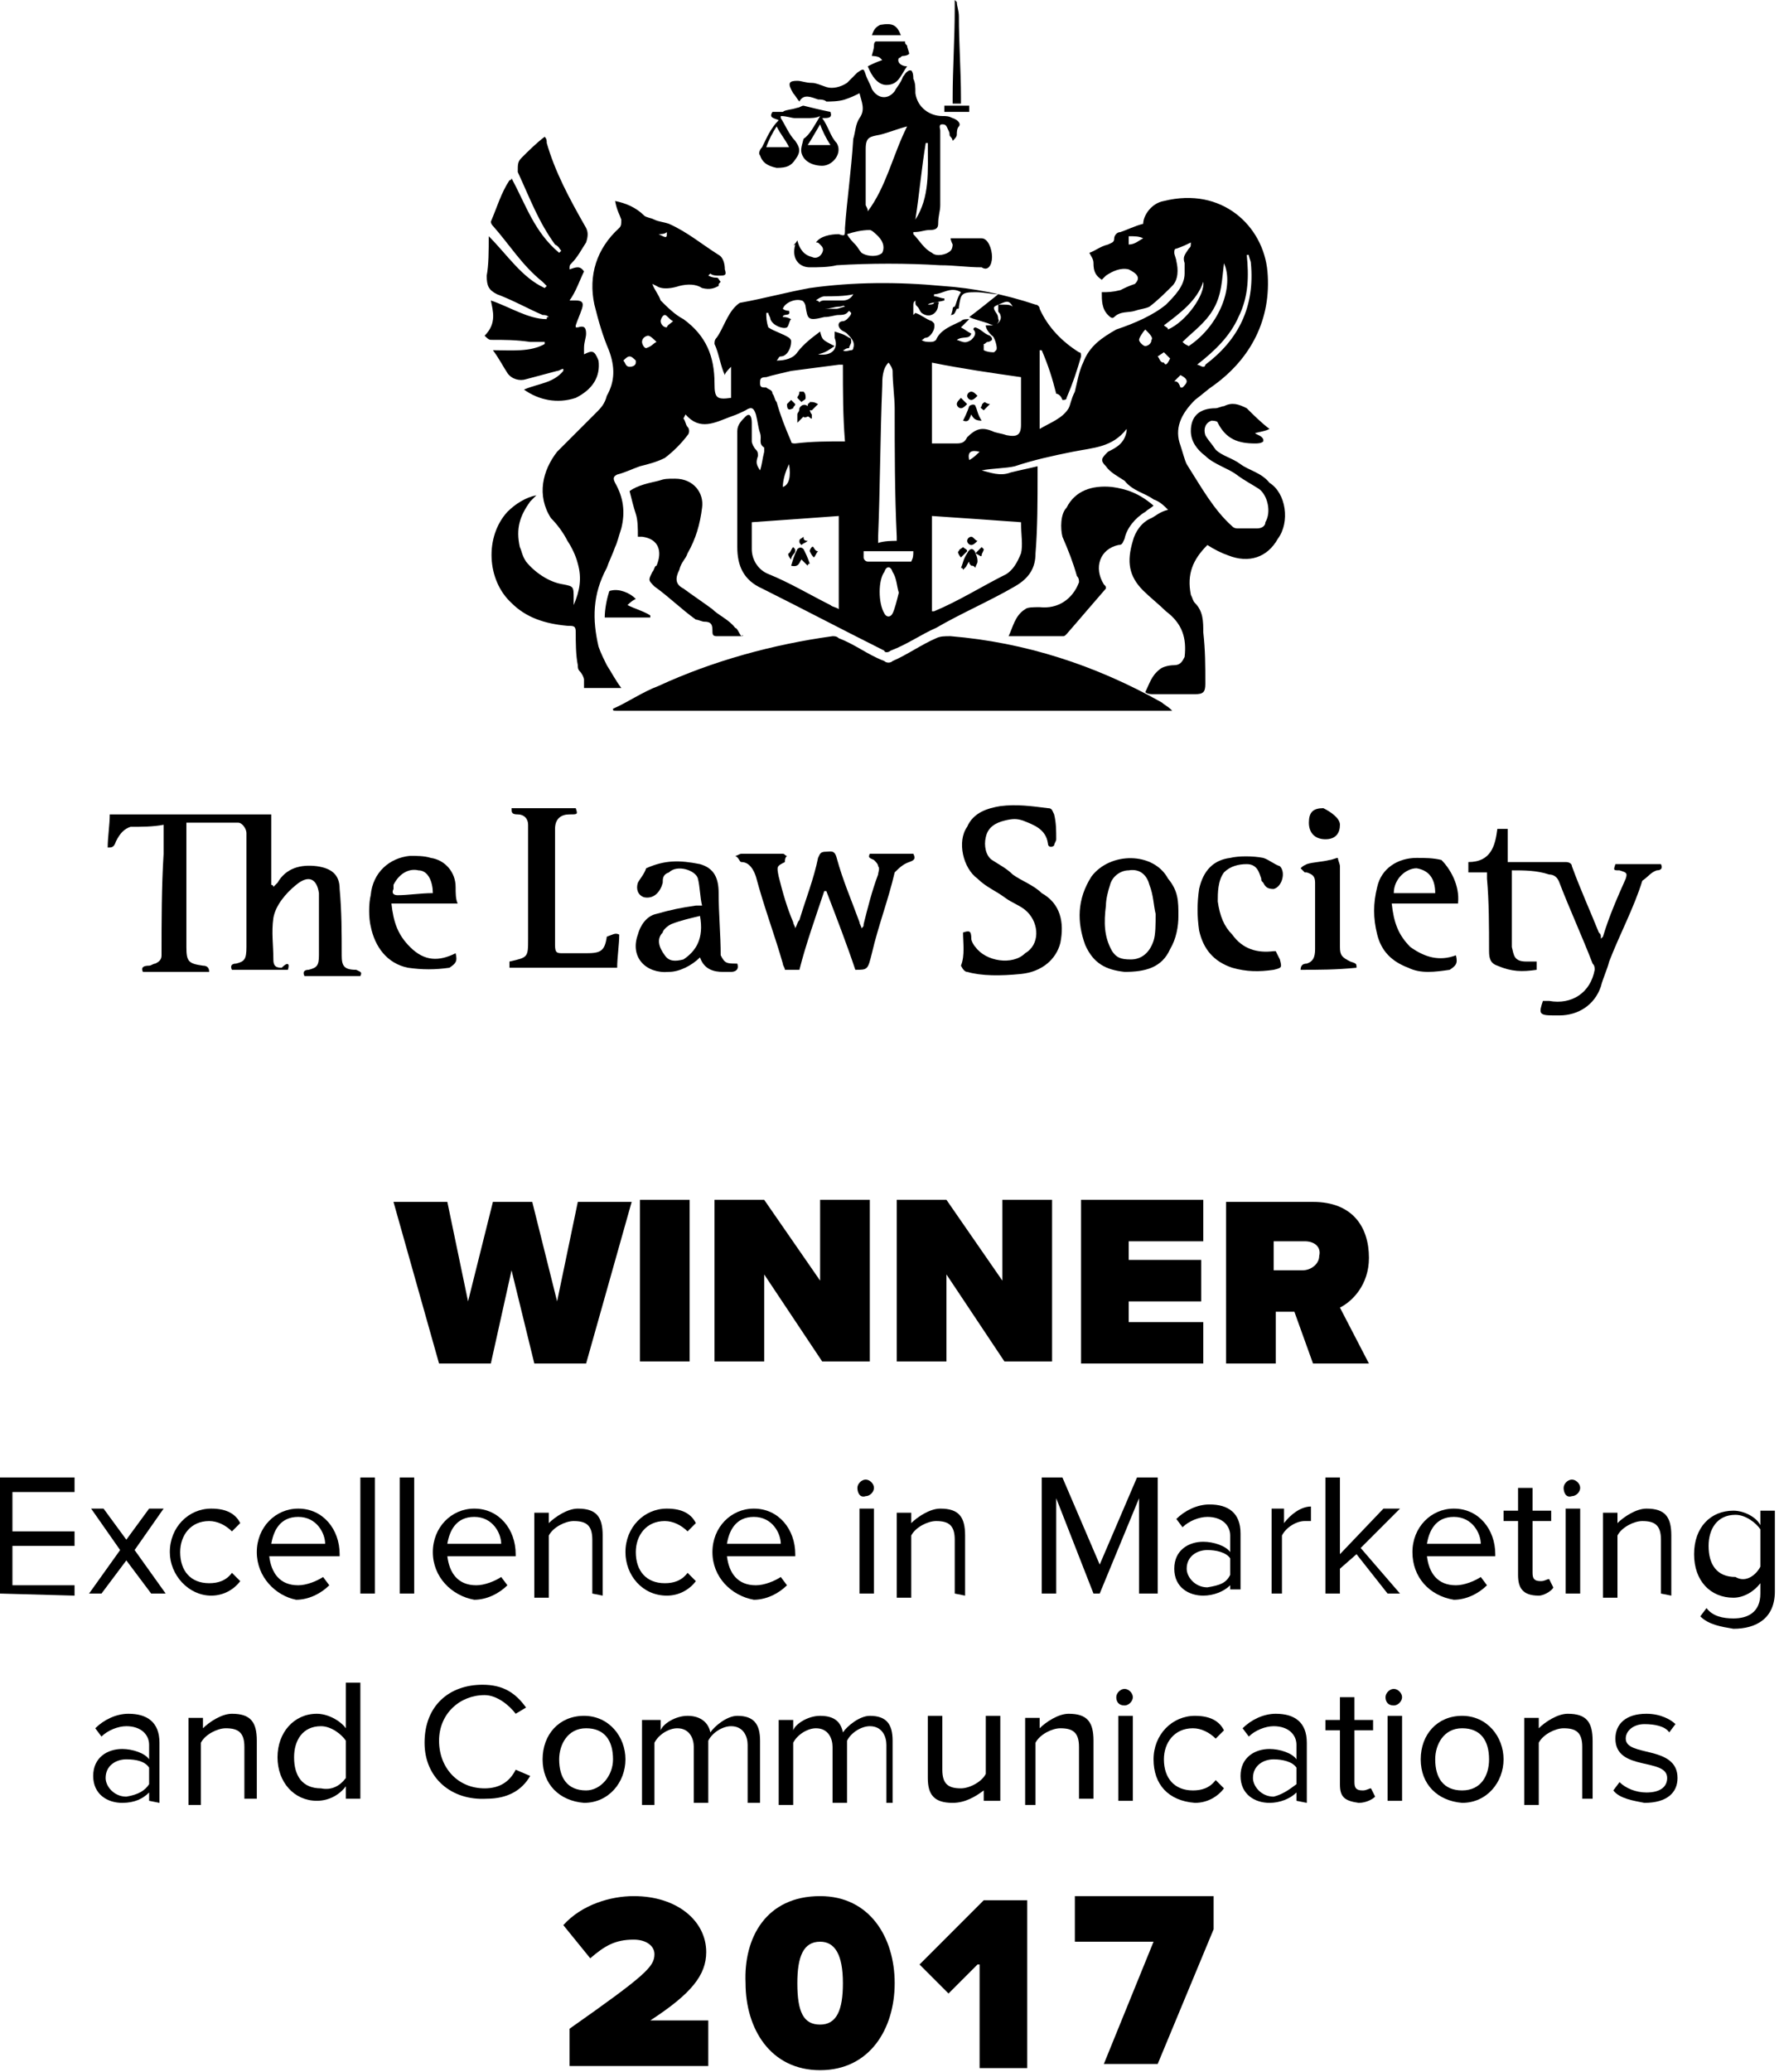 <?xml version="1.0" encoding="UTF-8"?>
<!-- Generator: Adobe Illustrator 27.8.1, SVG Export Plug-In . SVG Version: 6.00 Build 0)  -->
<svg xmlns="http://www.w3.org/2000/svg" xmlns:xlink="http://www.w3.org/1999/xlink" version="1.1" id="Layer_1" x="0px" y="0px" viewBox="0 0 85.9 100" style="enable-background:new 0 0 85.9 100;" xml:space="preserve">
<g>
	<g>
		<g>
			<path d="M51,19c-0.2-0.8-0.4-1.4-0.7-2.1c-0.1,0-0.1,0-0.1,0c0,1.2,0,2.5,0,3.8c0.5-0.3,1.1-0.5,1.4-1c0.1-0.2,0.1-0.4,0.3-0.8     c0.1-0.4,0.2-1,0.4-1.4c0.3-0.8,0.9-1.2,1.6-1.6c0.9-0.3,1.8-0.7,2.4-1.2c0.4-0.4,0.9-0.9,0.9-1.5c0-0.2,0-0.3,0-0.5     c-0.1-0.3,0-0.4,0.2-0.7c0.1-0.1,0.1-0.1,0.1-0.3c-0.2,0.1-0.4,0.2-0.7,0.3c-0.1,0-0.1,0.1-0.1,0.2s0.1,0.3,0.1,0.4     c0.1,0.4,0.1,0.9-0.2,1.2s-0.7,0.7-1.1,1c-0.2,0.1-0.4,0.1-0.7,0.2c-0.3,0.1-0.7,0-1,0.3c-0.1,0.1-0.2,0-0.3-0.1     c-0.3-0.3-0.3-0.7-0.3-1.1c0.3,0,0.5,0,0.9-0.1c0.2-0.1,0.4-0.2,0.7-0.3c0.3-0.3,0.1-0.5-0.3-0.7c-0.4-0.1-0.8,0.1-1.1,0.3     c-0.1,0.1-0.1,0.1-0.2,0.2c-0.3-0.2-0.4-0.4-0.4-0.8c0-0.2-0.1-0.3-0.2-0.5c0.3-0.1,0.5-0.3,0.9-0.4c0.2-0.1,0.3-0.1,0.3-0.3     c0-0.1,0.1-0.3,0.3-0.3c0.3-0.1,0.7-0.3,1.1-0.4c0-0.4,0.4-1,1-1.1c2.8-0.7,4.8,1.2,5,3.4c0.2,2.3-0.8,4.2-2.6,5.5     c-0.3,0.2-0.5,0.4-0.9,0.7c-0.7,0.7-1,1.4-0.7,2.2c0.1,0.3,0.2,0.7,0.3,0.9c0.7,1.1,1.3,2.2,2.2,3c0.1,0.1,0.2,0.1,0.3,0.1     c0.3,0,0.5,0,0.9,0c0.2,0,0.4-0.1,0.4-0.3c0.3-0.5,0.1-1.3-0.3-1.6c-0.3-0.2-0.7-0.4-1.1-0.7c-0.4-0.3-1.1-0.5-1.5-0.9     c-0.4-0.3-0.7-0.7-0.7-1.2c0-0.7,0.4-1.1,1.2-1.1c0.1,0,0.3-0.1,0.4-0.1c0.4-0.2,0.7-0.1,1.1,0.1c0.3,0.3,0.7,0.7,1.1,1     c-0.2,0.1-0.3,0.1-0.7,0.2c0.1,0.1,0.3,0.1,0.4,0.3v0.1c-0.1,0.1-0.3,0.1-0.4,0.1c-0.8,0-1.4-0.2-1.8-1c0-0.1-0.3-0.1-0.3-0.1     c-0.3,0.1-0.4,0.4-0.3,0.7c0.1,0.2,0.3,0.4,0.5,0.7c0.3,0.3,0.8,0.4,1.2,0.7c0.4,0.3,1,0.4,1.4,0.9c0.8,0.5,1,1.9,0.4,2.7     c-0.5,0.9-1.4,1.2-2.4,0.8c-0.3-0.1-0.7-0.3-1-0.5c-0.7,0.7-1,1.4-0.8,2.4c0.1,0.2,0.1,0.3,0.2,0.4c0.4,0.4,0.4,0.9,0.4,1.4     c0.1,0.9,0.1,1.6,0.1,2.5c0,0.4-0.1,0.5-0.5,0.5c-0.7,0-1.2,0-2,0c-0.1,0-0.3,0-0.4-0.1c0.2-0.4,0.3-0.8,0.7-1.1     c0.1-0.1,0.4-0.2,0.7-0.2c0.3,0,0.4-0.2,0.5-0.4c0.1-0.9-0.1-1.6-0.9-2.2c-0.3-0.3-0.8-0.7-1.1-1c-0.7-0.7-0.8-1.4-0.5-2.4     c0.1-0.4,0.4-0.9,0.9-1.1c0.2-0.1,0.4-0.3,0.8-0.4c-0.2-0.2-0.4-0.4-0.7-0.5c-0.4-0.3-1-0.4-1.4-0.9c-0.3-0.2-0.7-0.4-0.9-0.7     c-0.3-0.3-0.2-0.4,0.1-0.7c0.4-0.2,0.8-0.4,0.9-1v-0.1c-0.7,0.9-1.6,0.9-2.6,1.1c-1,0.2-1.9,0.4-2.8,0.7     c-0.4,0.1-1.1,0.1-1.6,0.2c0.4,0.1,0.9,0.3,1.4,0.1c0.4-0.1,0.9-0.2,1.3-0.3c0,0.2,0,0.3,0,0.4c0,1.2,0,2.6-0.1,3.8     c0,0.7-0.3,1.2-1,1.6c-1.2,0.7-2.6,1.3-3.8,2c-0.7,0.3-1.4,0.8-2.2,1.1c-0.1,0.1-0.3,0.1-0.3,0c-2-1-3.9-2-5.9-3     c-0.9-0.4-1.2-1.1-1.2-2c0-1.9,0-3.7,0-5.6c0-0.3,0.2-0.5,0.4-0.7s0.3,0,0.3,0.3c0,0.3,0,0.5,0,0.9c0,0.1,0.1,0.3,0.2,0.4     c0.1,0.1,0.1,0.2,0.1,0.3c-0.1,0.3-0.1,0.4,0.1,0.7c0.1-0.3,0.1-0.5,0.2-0.9c0-0.1,0-0.1,0-0.2c-0.3-0.2-0.1-0.4-0.2-0.7     c-0.1-0.3-0.1-0.5-0.2-0.9c-0.1-0.3-0.2-0.4-0.5-0.2c-0.2,0.1-0.4,0.2-0.7,0.3c-0.8,0.3-1.5,0.7-2.2-0.1L33,20.2     c0.1,0.1,0.1,0.3,0.2,0.4c0.1,0.1,0.1,0.3,0,0.4c-0.3,0.4-0.7,0.8-1.1,1.1c-0.4,0.2-0.8,0.3-1.2,0.4c-0.3,0.1-0.7,0.3-1.1,0.4     c-0.2,0.1-0.2,0.2-0.1,0.4c0.4,0.7,0.5,1.4,0.3,2.2c-0.1,0.3-0.2,0.7-0.3,0.9c-0.1,0.3-0.3,0.7-0.4,1c-0.7,1.3-0.7,2.5-0.4,3.8     c0.1,0.3,0.3,0.7,0.4,0.9c0.2,0.3,0.4,0.7,0.7,1.1c-0.7,0-1.2,0-1.8,0c0-0.1,0-0.3,0-0.4s-0.1-0.3-0.2-0.4     c-0.1-0.1-0.1-0.2-0.1-0.3c-0.1-0.5-0.1-1.1-0.1-1.6c0-0.3-0.1-0.3-0.4-0.3c-1.1-0.1-2-0.4-2.7-1.1c-1.2-1.1-1.3-3.2-0.2-4.4     c0.4-0.4,0.9-0.7,1.4-0.8c-0.1,0.1-0.2,0.2-0.3,0.3c-0.5,0.7-0.7,1.3-0.5,2.2c0.1,0.2,0.1,0.4,0.3,0.7c0.4,0.5,1.1,1,1.8,1.1     c0.5,0.1,0.5,0.1,0.5,0.7c0,0.1,0,0.1,0,0.3c0.3-0.7,0.4-1.3,0.2-2c-0.1-0.4-0.3-0.8-0.5-1.1c-0.2-0.4-0.5-0.8-0.8-1.1     c-0.7-1.1-0.4-2.3,0.3-3.2c0.7-0.7,1.2-1.2,1.9-1.9c0.2-0.2,0.4-0.4,0.5-0.8c0.4-0.7,0.4-1.4,0.1-2.2c-0.3-0.7-0.5-1.4-0.7-2.2     c-0.3-1.4,0.1-2.7,1.2-3.7c0.1-0.1,0.1-0.2,0.1-0.4c-0.1-0.3-0.2-0.4-0.3-0.9c0.5,0.1,1,0.3,1.4,0.7c0.1,0.1,0.3,0.1,0.5,0.2     c0.2,0.1,0.4,0.1,0.7,0.2c0.9,0.4,1.6,1,2.4,1.5c0.2,0.1,0.3,0.4,0.3,0.7c0.1,0.3,0,0.3-0.3,0.3c-0.1,0-0.3,0-0.4-0.1l-0.1,0.1     c0.2,0.1,0.3,0.1,0.4,0.1c0.1,0,0.1,0.1,0.2,0.2c-0.1,0.1-0.1,0.1-0.1,0.2c-0.2,0.1-0.4,0.2-0.8,0.1c-0.3-0.2-0.7-0.2-1.1-0.1     c-0.3,0.1-0.8,0.2-1.1,0l-0.2-0.1c0.1,0.3,0.3,0.5,0.4,0.8c0.3,0.3,0.7,0.7,1.1,0.9c1.1,0.8,1.5,1.8,1.5,3.1     c0,0.7,0.1,0.8,0.8,0.7c0-0.4,0-1,0-1.5C35.2,17.8,35,18,35,18.1c-0.2-0.4-0.3-1.1-0.5-1.5c0-0.1,0-0.2,0.1-0.3     c0.3-0.4,0.5-1.1,0.9-1.5c0.1-0.1,0.2-0.2,0.3-0.2c1.1-0.2,2.2-0.5,3.3-0.7c2.1-0.3,4.3-0.3,6.4-0.1c1.5,0.1,3,0.4,4.5,0.9     c0.1,0,0.2,0.1,0.2,0.2c0.4,0.9,1.1,1.6,1.9,2.1c0.1,0,0.1,0.1,0.1,0.2c-0.2,0.7-0.4,1.3-0.7,2c0,0.1-0.1,0.1-0.2,0.1     C51.2,19,51,19,51,19z M40.5,24.9c-1.4,0.1-2.7,0.2-4.2,0.3c0,0.4,0,0.9,0,1.3c0,0.5,0.3,1,0.8,1.2c1,0.4,2,1,3,1.5     c0.1,0.1,0.3,0.1,0.4,0.2C40.5,28,40.5,26.6,40.5,24.9z M49.3,25.2c-1.4-0.1-2.8-0.2-4.3-0.3c0,1.5,0,3.1,0,4.6     c0.1,0,0.1,0,0.1,0c1.2-0.5,2.3-1.2,3.5-1.8c0.3-0.2,0.5-0.5,0.7-1C49.4,26.3,49.3,25.8,49.3,25.2z M45,17.5c0,1.3,0,2.6,0,3.9     c0.4,0,0.9,0,1.2,0c0.3,0,0.4-0.1,0.5-0.3c0.4-0.4,0.7-0.5,1.2-0.3c0.2,0.1,0.4,0.1,0.7,0.2c0.5,0.1,0.7,0,0.7-0.5     c0-0.1,0-0.1,0-0.2c0-0.7,0-1.4,0-2.1C47.9,18,46.5,17.8,45,17.5z M40.7,17.6c-0.1,0-0.1,0-0.2,0c-0.8,0.1-1.5,0.2-2.3,0.3     c-0.4,0.1-0.9,0.2-1.2,0.3c-0.3,0-0.3,0.1-0.3,0.3c0,0.2,0.1,0.2,0.3,0.2c0.1,0.1,0.3,0.1,0.3,0.3c0.1,0.1,0.1,0.3,0.2,0.4     c0.2,0.7,0.4,1.2,0.7,1.9c0,0.1,0.1,0.1,0.2,0.1c0.8-0.1,1.6-0.1,2.4-0.1C40.7,20.1,40.7,18.9,40.7,17.6z M43.3,26.1     c0-0.1,0-0.1,0-0.2c-0.1-2.1-0.1-4.2-0.1-6.2c0-0.5-0.1-1.2-0.1-1.8c0-0.1-0.1-0.3-0.2-0.4c-0.3,0.3-0.3,0.8-0.3,1.1     c-0.1,2.4-0.1,4.9-0.2,7.3c0,0.1,0,0.2,0,0.3C42.7,26.1,43.1,26.1,43.3,26.1z M44.8,14.7L44.8,14.7c0.1,0,0.3,0,0.3-0.1     c0.1,0,0.3-0.1,0.2,0.1c0,0.4-0.4,0.7-0.8,0.4c-0.1-0.1-0.1-0.2-0.2-0.3c-0.1-0.1-0.1-0.1-0.1-0.3c-0.1,0.1-0.1,0.1-0.1,0.3     c0,0.1,0,0.3,0,0.4l0.1-0.1c0.3,0.1,0.5,0.3,0.8,0.4l0.1,0.1c0.1,0.3-0.2,0.7-0.4,0.7c-0.1,0-0.1,0.1-0.2,0.1     c0.1,0.1,0.3,0.1,0.4,0.1s0.2,0,0.3-0.1c0.2-0.5,0.8-0.7,1.2-0.9c0.1-0.1,0.2-0.1,0.4-0.1c-0.2,0.2-0.3,0.3-0.4,0.4     c0.2,0.1,0.3,0.2,0.5,0.3c-0.1,0.3-0.4,0.1-0.7,0.3c0.3,0.1,0.4,0.2,0.7,0c0.1-0.1,0.3-0.3,0.1-0.5c0-0.1,0.1-0.1,0.1-0.1     c0.3,0.1,0.4,0.3,0.7,0.4c0.1,0.1,0.1,0.1,0.1,0.2c0,0-0.1,0.1-0.2,0.1c-0.1,0-0.1,0.1-0.2,0.1v0.3c0.2,0.1,0.4,0.1,0.5,0.1     l0.1-0.1c0.1-0.1-0.1-0.7-0.2-0.7c-0.1-0.1-0.3-0.3-0.3-0.5c0.1,0,0.3,0,0.3,0c0.3,0,0.5-0.3,0.4-0.5c0-0.1-0.1-0.1-0.1-0.2     c0-0.1,0-0.2,0-0.3c0.1,0,0.2,0,0.3,0c0.1,0,0.3,0,0.4,0.1c-0.2-0.4-0.4-0.2-0.7-0.1c-0.2,0.1-0.3,0.1-0.1,0.4     c0.1,0.1,0.1,0.3,0.1,0.3c0.1,0.1-0.1,0.3-0.2,0.3c-0.1,0-0.3-0.1-0.3-0.1c-0.3-0.1-0.7-0.2-0.9-0.3c0.4-0.3,0.9-0.7,1.4-1.1     c-0.3,0-0.7-0.1-1.1-0.1c-0.7,0-0.7,0.1-0.8,0.7c0,0.1,0,0.1-0.1,0.1c-0.1,0.2-0.1,0.3-0.3,0.3C45.9,15.3,46,15,46,14.9     c0,0,0-0.1,0.1-0.1c0.1-0.2,0.1-0.4,0.3-0.7c-0.5-0.3-0.9,0.1-1.3,0.1v0.1c0.2,0,0.3,0.1,0.5,0.1v0.1     C45.2,14.6,44.9,14.6,44.8,14.7z M40.7,16.9L40.7,16.9c0.1,0.1,0.3,0,0.4,0c0.1,0,0.1-0.1,0.1-0.1c0.1-0.3-0.1-0.5-0.3-0.7     c-0.1-0.1-0.2-0.1-0.3-0.2c-0.2-0.2-0.1-0.4,0.1-0.4c0.1,0,0.2-0.1,0.2-0.1c0.1-0.1,0.2-0.2,0.2-0.3c-0.1-0.1-0.2-0.2-0.3-0.3     c-0.1-0.1-0.1,0-0.3,0c-0.2,0-0.4,0.1-0.7,0.1c-0.1,0-0.3,0.1-0.3-0.1s0.1-0.3,0.3-0.3c0.3,0,0.5,0,0.9,0c0.2,0,0.4-0.1,0.5-0.3     c-0.4,0.1-1,0.1-1.4,0.1c-0.1,0-0.3,0.1-0.4,0.2c0.2,0,0.2,0.2,0.2,0.3c0,0.1,0.1,0.1,0.3,0.1s0.4,0,0.5,0s0.3-0.1,0.4-0.1     c0.1,0,0.1,0.1,0.3,0.1c-0.1,0.1-0.1,0.1-0.2,0.2c-0.1,0.1-0.3,0.1-0.4,0.1c-0.2,0-0.4,0.1-0.7,0.1c-0.8,0.2-0.8,0.1-0.9-0.5     c0-0.1-0.1-0.3-0.2-0.3c-0.3-0.1-0.8,0.1-0.9,0.4c0.1,0.1,0.3,0.1,0.3,0.1c0.1,0.3-0.3,0.1-0.3,0.3c0.1,0,0.2,0,0.4,0.1     c-0.1,0.1-0.1,0.3-0.2,0.4c-0.2,0.1-0.7-0.1-0.8-0.4c0-0.1-0.1-0.2-0.1-0.3c-0.1,0-0.1,0-0.1,0c0,0.2,0,0.4,0.1,0.7     c0.3,0.2,0.7,0.3,1,0.5c0.1,0.1,0.1,0.1,0.1,0.2c0,0.3-0.2,0.7-0.5,0.7c-0.1,0-0.1,0.1-0.2,0.2c0.4,0,0.8-0.1,1-0.4     c0.3-0.4,0.7-0.7,1.1-1c0.1,0.4,0.1,0.4,0.7,0.7c-0.3,0.2-0.4,0.3-0.8,0.4c0.7,0.1,1-0.3,0.8-0.8c0-0.1,0-0.1,0-0.3     c0.3,0.1,0.4,0.1,0.7,0.3c0.1,0,0.1,0.1,0.1,0.2S41,16.7,41,16.8C40.8,16.8,40.8,16.9,40.7,16.9z M58.1,17.7     c0.1,0,0.1-0.1,0.1-0.1c1.6-1.2,2.4-2.8,2.2-4.9c0-0.1-0.1-0.3-0.1-0.4h-0.1c0.1,1,0.1,2-0.4,3c-0.4,0.9-1.1,1.6-2,2.3     C57.9,17.6,58,17.7,58.1,17.7z M43.4,28.6c-0.1-0.3-0.1-0.7-0.3-1c-0.1-0.3-0.3-0.3-0.4,0c-0.3,0.4-0.3,1.5,0,2     c0.1,0.2,0.3,0.2,0.4,0C43.2,29.4,43.3,29,43.4,28.6z M59.1,12.7c-0.1,0.8-0.1,1.5-0.5,2.2c-0.4,0.7-1,1.1-1.5,1.6     c0.1,0.1,0.1,0.1,0.3,0.2C58.9,15.7,59.6,13.8,59.1,12.7z M44.1,26.6c-0.9,0-1.6,0-2.4,0c0,0.1,0,0.2,0,0.3     c0,0.1,0.1,0.2,0.2,0.2c0.7,0,1.4,0,2.1,0C44.1,26.9,44.1,26.8,44.1,26.6z M58.1,13.6c-0.3,0.9-1.1,1.5-1.9,2.1     c0.1,0.1,0.2,0.1,0.2,0.2C57.3,15.5,58.2,14.2,58.1,13.6z M55.3,15.9C55.2,16,55,16.3,55,16.4c0,0.1,0.2,0.3,0.3,0.3     s0.3-0.1,0.3-0.3C55.7,16.3,55.5,16.1,55.3,15.9z M31.7,16.5c-0.1-0.1-0.3-0.3-0.4-0.3c-0.1,0-0.3,0.1-0.3,0.3     c0,0.1,0.1,0.3,0.2,0.3C31.5,16.7,31.5,16.6,31.7,16.5z M30.7,17.5c0-0.1,0-0.1,0-0.1c-0.1-0.1-0.2-0.2-0.3-0.2s-0.2,0.1-0.3,0.2     c0.1,0.1,0.1,0.3,0.3,0.3C30.6,17.7,30.7,17.6,30.7,17.5z M57,18.7c0.1,0,0.1,0,0.1,0c0.1-0.1,0.2-0.2,0.2-0.3     c0-0.1-0.1-0.2-0.3-0.3c-0.1,0.1-0.2,0.2-0.3,0.3C56.8,18.4,56.9,18.4,57,18.7z M32.5,15.5c-0.2-0.1-0.3-0.3-0.4-0.3     s-0.2,0.2-0.2,0.3s0.1,0.3,0.3,0.3C32.2,15.7,32.4,15.6,32.5,15.5z M56.5,17.3c-0.1-0.1-0.3-0.3-0.3-0.3l-0.3,0.2     c0.1,0.1,0.1,0.3,0.3,0.3C56.3,17.7,56.4,17.5,56.5,17.3z M37.8,23.5c0.3-0.1,0.4-0.5,0.3-1.1C37.9,22.8,37.8,23.2,37.8,23.5z      M55.2,11.5L55.2,11.5c-0.2-0.1-0.4-0.1-0.7-0.1c0,0.1,0,0.3,0,0.4C54.8,11.8,55,11.6,55.2,11.5z M46.8,22.2     c0.2-0.1,0.4-0.3,0.5-0.4C46.9,21.7,46.7,21.8,46.8,22.2z M32.2,11.2c-0.1,0.1-0.3,0.1-0.4,0.1C32.2,11.5,32.2,11.5,32.2,11.2z"></path>
			<path d="M29.6,34.2c0.7-0.3,1.4-0.8,2.2-1.1c2.6-1.2,5.5-2,8.4-2.4c0.1,0,0.2,0,0.3,0.1c0.8,0.3,1.4,0.8,2.2,1.1     c0.1,0.1,0.3,0.1,0.4,0c0.7-0.3,1.4-0.8,2.1-1.1c0.2-0.1,0.4-0.1,0.7-0.1c3.6,0.3,7,1.4,10.2,3.2c0.1,0.1,0.3,0.2,0.4,0.3     c0,0,0,0,0.1,0.1c-9,0-18,0-26.8,0C29.6,34.3,29.6,34.3,29.6,34.2z"></path>
			<path d="M23.7,14.5c0.9,0.3,1.8,0.9,2.7,0.9c0-0.1,0-0.1,0.1-0.1c-0.1-0.1-0.2-0.1-0.3-0.1c-0.7-0.3-1.4-0.7-2.2-1     c-0.4-0.2-0.5-0.4-0.5-0.9c0.1-0.5,0.1-1.2,0.1-1.9c0.9,0.9,1.6,2,2.7,2.5l0.1-0.1c-0.1-0.1-0.1-0.1-0.2-0.2     c-1-0.8-1.6-1.8-2.4-2.7c-0.1-0.1-0.1-0.2-0.1-0.2c0.3-0.7,0.5-1.4,0.9-2c0,0,0.1,0,0.1-0.1c0.7,1.3,1.1,2.6,2.3,3.6l0.1-0.1     C27,12,27,11.9,26.8,11.8c-0.8-1.1-1.2-2.2-1.8-3.5C25,7.9,25,7.8,25.2,7.6c0.3-0.3,0.7-0.7,1.1-1c0.1,0.1,0.1,0.2,0.1,0.3     c0.4,1.4,1.1,2.7,1.9,4.1c0.1,0.2,0.1,0.4,0,0.7c-0.2,0.3-0.4,0.7-0.7,1c-0.1,0.1-0.1,0.1-0.1,0.3c0.3-0.1,0.5-0.2,0.7,0.1     c-0.2,0.4-0.4,1-0.7,1.4c0.1,0,0.2,0,0.3,0c0.3,0,0.4,0.1,0.3,0.4c-0.1,0.3-0.2,0.5-0.3,0.8c0,0.1,0,0.1,0,0.1c0.1,0,0.1,0,0.1,0     c0.3-0.1,0.4,0,0.4,0.3c0,0.2-0.1,0.4-0.1,0.7c0,0.1,0,0.2,0,0.3c0.4-0.2,0.5-0.2,0.7,0.3c0.1,0.8-0.3,1.4-1.1,1.8     c-0.9,0.3-1.8,0.1-2.5-0.4c0.7-0.3,1.4-0.3,1.9-0.9v-0.1c-0.1,0-0.2,0.1-0.3,0.1c-0.4,0.1-1.1,0.3-1.5,0.4     c-0.3,0.1-0.7,0-0.9-0.3c-0.2-0.3-0.4-0.7-0.7-1.1c0.9,0,1.8,0.1,2.5-0.3c0-0.1,0-0.1,0-0.1c-0.2,0-0.4,0-0.7,0     c-0.7-0.1-1.2-0.1-1.9-0.1c-0.1,0-0.2-0.1-0.3-0.2C24,15.6,23.8,15,23.7,14.5C23.6,14.5,23.6,14.5,23.7,14.5z"></path>
			<path d="M38.5,11.6c0.1,0.4,0.3,0.7,0.7,0.8c0.2,0.1,0.4,0,0.5-0.2c0.1-0.2,0-0.3-0.1-0.4c-0.1-0.1-0.1-0.1-0.2-0.1     c0.2-0.3,0.7-0.4,1.1-0.4c0.3,0.1,0.3,0.1,0.3-0.3c0.1-1.4,0.3-2.7,0.4-4.3c0.1-0.3,0.1-0.7,0.3-1c0.3-0.4,0.1-0.8,0-1.2     c-0.2,0.1-0.4,0.2-0.7,0.3c-0.3,0.1-0.7,0.1-0.9,0.1c-0.1-0.1-0.3-0.1-0.4-0.1c-0.3-0.1-0.7-0.3-0.9,0.1     c-0.1-0.1-0.2-0.3-0.3-0.4C38,4,38.1,3.9,38.5,3.9c0.2,0,0.4,0.1,0.7,0.1c0.2,0,0.4,0.1,0.7,0.2c0.3,0.1,0.7,0,1-0.2     c0.2-0.2,0.3-0.3,0.5-0.5c0.3-0.2,0.3-0.2,0.4,0.1C41.9,3.9,42,4,42.1,4.3c0.3,0.5,0.8,0.5,1.1,0.1c0.1-0.2,0.3-0.4,0.4-0.7     c0.1-0.1,0.1-0.2,0.3-0.3h0.1c0.1,0.1,0.1,0.3,0.1,0.4c0.1,0.2,0.1,0.4,0.1,0.7c0.1,0.7,0.7,1.1,1.3,1.1c0.2,0,0.3,0,0.5,0.1     c0.3,0.1,0.4,0.3,0.3,0.4c-0.1,0.1-0.1,0.3-0.1,0.4c0,0.1-0.1,0.2-0.2,0.3C46,6.8,46,6.7,45.9,6.6c-0.1-0.1,0-0.1-0.1-0.3     s-0.1-0.3-0.3-0.3s-0.1,0.2-0.1,0.3c0,1.2,0,2.4,0,3.6c0,0.3-0.1,0.5-0.1,0.9c0,0.2-0.1,0.3-0.4,0.3s-0.4,0.1-0.8,0.1v0.1     c0.3,0.3,0.5,0.7,0.9,0.9c0.2,0.2,0.7,0.1,0.9-0.1c0.1-0.1,0.1-0.3,0.1-0.3s-0.1-0.2-0.1-0.3c0.5,0,1.1,0,1.5,0     c0.3,0,0.5,0.5,0.5,0.9s-0.2,0.7-0.5,0.5c-0.7,0-1.3-0.1-2-0.1c-1.6-0.1-3.4-0.1-5,0c-0.4,0.1-0.9,0.1-1.3,0.1     c-0.5,0-0.9-0.4-0.7-1.1C38.2,11.9,38.4,11.8,38.5,11.6z M41.9,10.2c0.9-1.2,1.2-2.7,1.9-4.1c-0.4,0.1-0.9,0.3-1.3,0.4     c-0.5,0.1-0.7,0.1-0.7,0.7c0,0.9,0,1.9,0,2.7C41.9,10.1,41.9,10.1,41.9,10.2z M40.9,11.3L40.9,11.3c0.1,0.2,0.3,0.4,0.4,0.5     c0.1,0.1,0.2,0.3,0.3,0.4c0.3,0.2,0.8,0.2,1,0c0.1-0.2,0.1-0.5-0.2-0.8c-0.1-0.1-0.3-0.3-0.4-0.3C41.6,11.1,41.2,11.2,40.9,11.3z      M44.8,6.9c-0.1,0-0.1,0-0.1,0c-0.2,1.2-0.3,2.4-0.5,3.7C44.9,9.5,44.8,8.3,44.8,6.9z"></path>
			<path d="M13.9,46.8c-0.9,0-1.9,0-2.7,0c-0.1-0.2,0-0.3,0.2-0.3c0.4-0.1,0.5-0.2,0.5-0.8c0-1.9,0-3.7,0-5.5c0-0.2-0.2-0.5-0.4-0.5     c-0.9,0-1.6,0-2.5,0c0,0.1,0,0.1,0,0.2c0,1.9,0,3.6,0,5.5c0,0.1,0,0.2,0,0.3c0,0.7,0.1,0.8,0.8,0.9c0.2,0,0.3,0.1,0.3,0.3     c-1.1,0-2.1,0-3.2,0c-0.1-0.2,0-0.3,0.3-0.3c0.1,0,0.2-0.1,0.3-0.1c0.2-0.1,0.3-0.2,0.3-0.4c0-1.6,0-3.3,0.1-4.9     c0-0.4,0-0.9,0-1.4c-0.5,0.1-1.1,0.1-1.6,0.1c-0.3,0.1-0.5,0.3-0.7,0.7c-0.1,0.3-0.2,0.3-0.4,0.3c0-0.5,0.1-1.1,0.1-1.6     c2.6,0,5.2,0,7.8,0c0,1.1,0,2.3,0,3.4c0,0,0.1,0,0.1,0.1c0.1-0.1,0.1-0.1,0.2-0.2c0.4-0.7,1.1-0.9,1.9-0.8     c0.7,0.1,1.1,0.4,1.1,1.1c0.1,1.1,0.1,2.1,0.1,3.2c0,0.5,0.1,0.7,0.7,0.7c0.2,0.1,0.3,0.1,0.2,0.3c-0.4,0-0.9,0-1.4,0     c-0.4,0-0.9,0-1.3,0c-0.1-0.2,0-0.3,0.2-0.3c0.4-0.1,0.5-0.2,0.5-0.7c0-0.9,0-1.9,0-2.7c0-0.1,0-0.2,0-0.3     c-0.1-0.7-0.5-0.9-1.1-0.4c-0.5,0.4-1,1-1.1,1.6c-0.1,0.7,0,1.3,0,2c0,0.3,0.1,0.4,0.4,0.4C13.9,46.4,14,46.5,13.9,46.8z"></path>
			<path d="M71.8,42.1c-0.3,0-0.5,0-0.9,0c0-0.2,0-0.3,0-0.5c1.1,0,1.3-0.8,1.4-1.6c0.1,0,0.1,0,0.2,0s0.1,0,0.3,0     c0,0.5,0,1.1,0,1.6c0.4,0,0.8,0,1.2,0c0.5,0,1.1,0,1.6,0c0.2,0,0.3,0.1,0.3,0.2c0.4,1.1,0.9,2.2,1.3,3.2c0.1,0.1,0.1,0.1,0.1,0.3     c0.1-0.1,0.1-0.1,0.1-0.1c0.3-1,0.7-1.9,1.1-2.8c0.1-0.3,0-0.3-0.3-0.4c-0.3,0-0.3,0-0.2-0.3c0.7,0,1.4,0,2.2,0     c0.1,0.2,0,0.3-0.2,0.3c-0.3,0.1-0.4,0.3-0.7,0.5c-0.4,1.3-1.1,2.6-1.6,3.9c-0.1,0.4-0.3,0.8-0.4,1.2c-0.3,0.9-1.1,1.4-2,1.4     c-0.1,0-0.2,0-0.3,0c-0.7,0-0.7-0.1-0.5-0.7c0.1,0,0.2,0,0.3,0c1.1,0.2,2-0.4,2.2-1.5c0-0.1,0-0.2-0.1-0.3     c-0.5-1.3-1.1-2.6-1.6-3.9c-0.1-0.3-0.3-0.4-0.5-0.4C74.2,42,73.6,42,73,42c0,0.1,0,0.2,0,0.3c0,1,0,2,0,3c0,0.1,0,0.3,0,0.4     c0.1,0.4,0.1,0.7,0.7,0.7c0.1,0,0.3,0,0.5,0c0,0.1,0,0.3,0,0.4c-0.7,0.1-1.2,0.1-1.9-0.2c-0.3-0.1-0.4-0.3-0.4-0.7     c0-1.2,0-2.4-0.1-3.5C71.8,42.3,71.8,42.2,71.8,42.1z"></path>
			<path d="M55.7,24.4c-0.1,0.1-0.3,0.2-0.4,0.3c-0.5,0.3-0.9,0.8-1,1.3c-0.1,0.2-0.1,0.3-0.3,0.3c-0.9,0.2-1.2,1.1-0.7,1.9     c0.1,0.1,0.1,0.1,0.1,0.2c-0.7,0.8-1.2,1.4-1.9,2.2c-0.1,0.1-0.1,0.1-0.2,0.1c-0.9,0-1.6,0-2.6,0c0.2-0.4,0.3-1,0.8-1.3     c0.1-0.1,0.4-0.1,0.7-0.1c0.9,0.1,1.6-0.4,1.9-1.2c0-0.1,0-0.2-0.1-0.3c-0.2-0.7-0.4-1.2-0.7-1.9c-0.1-0.4-0.1-1.1,0.2-1.4     c0.4-0.8,1.2-1.1,2.2-1C54.4,23.6,55,23.8,55.7,24.4z"></path>
			<path d="M41.3,46.8c-0.4-1.2-0.9-2.5-1.4-3.8h-0.1c-0.4,1.2-0.9,2.6-1.2,3.8c-0.2,0-0.4,0-0.7,0c0-0.1-0.1-0.2-0.1-0.3     c-0.4-1.4-0.9-2.7-1.3-4.2c-0.1-0.3-0.3-0.7-0.7-0.7c-0.1,0-0.1-0.2-0.3-0.3c0.1,0,0.2-0.1,0.3-0.1c0.7,0,1.4,0,2,0     c0.1,0,0.1,0.1,0.2,0.1c-0.1,0.1-0.1,0.2-0.1,0.3c-0.4,0.2-0.4,0.2-0.3,0.7c0.2,0.8,0.4,1.5,0.7,2.2c0,0.1,0.1,0.2,0.1,0.3     c0.1-0.2,0.1-0.3,0.2-0.4c0.3-1,0.7-2,0.9-3c0.1-0.2,0.1-0.3,0.4-0.3c0.2,0,0.4-0.1,0.5,0.3c0.3,1.1,0.7,2,1.1,3.1     c0,0.1,0.1,0.2,0.1,0.3c0.1-0.1,0.1-0.1,0.1-0.2c0.2-0.8,0.4-1.6,0.7-2.4c0-0.1,0.1-0.3,0-0.4c0-0.1-0.1-0.2-0.2-0.3     c-0.2-0.1-0.3-0.1-0.2-0.3c0.7,0,1.4,0,2.1,0c0.1,0.2,0.1,0.3-0.2,0.4c-0.3,0.1-0.5,0.3-0.7,0.5c-0.3,1.3-0.8,2.6-1.1,3.9     C41.9,46.8,41.9,46.8,41.3,46.8z"></path>
			<path d="M46.5,45c0.3-0.1,0.4-0.1,0.4,0.3c0,0.1,0.1,0.3,0.2,0.4c0.5,0.7,1.8,0.9,2.4,0.3c0.7-0.4,0.7-1.4,0.1-2     c-0.3-0.3-0.7-0.4-1.1-0.7c-0.4-0.3-0.9-0.5-1.3-0.9c-0.7-0.5-1-1.8-0.5-2.5c0.3-0.7,1-0.9,1.6-1c0.8-0.1,1.5,0,2.3,0.1     c0.2,0,0.2,0.1,0.3,0.3c0.1,0.4,0.1,0.8,0.1,1.2c0,0.1-0.1,0.2-0.1,0.3c-0.1,0.1-0.3,0.1-0.3-0.1c-0.1-0.7-0.7-0.9-1.2-1.1     c-0.3-0.1-0.5-0.1-0.9,0c-0.4,0.1-0.8,0.3-0.9,0.8c-0.1,0.4,0,0.9,0.3,1.1s0.7,0.4,1,0.7c0.4,0.3,1,0.5,1.4,0.9     c0.9,0.5,1.1,1.4,0.9,2.4c-0.2,0.8-0.9,1.4-1.9,1.5c-1,0.1-1.9,0.1-2.6-0.1c-0.1,0-0.2-0.1-0.3-0.3C46.6,46.1,46.5,45.5,46.5,45z     "></path>
			<path d="M35.8,30.7c-0.4,0-0.9,0-1.2,0c-0.2,0-0.2-0.1-0.2-0.3c0-0.3-0.1-0.4-0.4-0.4c-0.1,0-0.3-0.1-0.4-0.1     c-0.7-0.5-1.3-1.1-2-1.6c-0.3-0.3-0.3-0.3-0.1-0.7c0.1-0.1,0.1-0.3,0.2-0.3c0.3-0.7,0.1-1.3-0.7-1.4c-0.1,0-0.1,0-0.2,0     c0-0.4,0-0.8-0.1-1.1c-0.1-0.3-0.2-0.7-0.3-1.1c0.4-0.3,1-0.4,1.4-0.5c0.3-0.1,0.4-0.1,0.8-0.1c0.9,0,1.4,0.7,1.3,1.4     c-0.1,0.8-0.3,1.5-0.7,2.2c-0.1,0.3-0.3,0.4-0.4,0.8c-0.2,0.4-0.2,0.7,0.2,0.9c0.4,0.3,1,0.7,1.4,1c0.3,0.3,0.8,0.5,1.1,0.9     C35.6,30.3,35.7,30.6,35.8,30.7C35.9,30.6,35.9,30.7,35.8,30.7z"></path>
			<path d="M29.9,45.1c0,0.5-0.1,1.1-0.1,1.6c-1.8,0-3.4,0-5.2,0c0-0.1,0-0.2,0-0.3c0.9-0.2,0.9-0.2,0.9-1.1c0-1.9,0-3.6,0-5.5     c0-0.3-0.2-0.5-0.5-0.5c-0.3,0-0.3-0.1-0.3-0.3c1.1,0,2,0,3.1,0c0.1,0.3,0.1,0.3-0.3,0.3c-0.4,0-0.7,0.2-0.7,0.7     c0,1.9,0,3.7,0,5.6c0,0.4,0.1,0.4,0.4,0.4c0.3,0,0.8,0,1.1,0c0.7,0,0.9-0.1,1-0.8C29.6,45.1,29.7,45,29.9,45.1z"></path>
			<path d="M35.6,46.5c0.1,0.3-0.1,0.4-0.3,0.4c-0.1,0-0.3,0-0.4,0c-0.4,0-0.9-0.1-1.1-0.7c-0.4,0.4-1,0.7-1.5,0.7     c-1.1,0.1-1.9-0.7-1.5-1.8c0.1-0.4,0.4-0.9,0.9-1c0.7-0.2,1.2-0.3,1.9-0.4c0.1,0,0.1,0,0.3,0c-0.1-0.4-0.1-0.9-0.2-1.3     c-0.1-0.4-1-0.7-1.4-0.3C32,42.2,32,42.4,32,42.6c-0.1,0.4-0.4,0.8-0.9,0.7c-0.3-0.1-0.4-0.4-0.3-0.7c0.1-0.2,0.3-0.4,0.4-0.7     c0.9-0.4,1.6-0.4,2.6-0.2c0.7,0.2,0.9,0.7,0.9,1.4c0,1,0.1,2,0.1,3C35,46.5,35.1,46.5,35.6,46.5C35.5,46.5,35.5,46.5,35.6,46.5z      M33.8,44.2c-0.4,0.1-0.9,0.2-1.4,0.4C32.2,44.7,32,44.9,32,45c-0.3,0.3-0.2,0.7,0.1,1.1c0.2,0.3,0.5,0.3,0.9,0.2     C33.6,45.9,34,45.3,33.8,44.2z"></path>
			<path d="M56.9,44.2c0,0.5-0.1,1.1-0.4,1.6c-0.4,0.9-1.2,1.1-2.2,1.1c-0.9-0.1-1.5-0.4-1.9-1.3c-0.4-1.1-0.4-2.2,0.3-3.3     c0.9-1.2,3-1.2,3.7,0.1C56.9,43,56.9,43.5,56.9,44.2z M55.8,44.1c-0.1-0.4-0.1-0.9-0.3-1.4c-0.1-0.4-0.4-0.8-1-0.7     c-0.4,0-0.8,0.3-0.9,0.7c-0.1,0.3-0.2,0.7-0.2,1c-0.1,0.8-0.1,1.5,0.3,2.2c0.2,0.3,0.4,0.4,0.9,0.4s0.9-0.3,1.1-0.9     C55.8,45.1,55.8,44.6,55.8,44.1z"></path>
			<path d="M70.4,43.6c-1.1,0-2.1,0-3.2,0c0.1,0.9,0.3,1.5,0.9,2.1c0.7,0.5,1.4,0.7,2.2,0.4c0.1,0.4,0,0.5-0.3,0.7     c-0.7,0.1-1.4,0.2-2-0.1c-0.8-0.3-1.3-0.8-1.5-1.6c-0.2-0.8-0.2-1.5,0-2.3c0.2-0.9,1-1.4,1.9-1.4c0.4,0,0.8,0,1.2,0.1     C70,41.9,70.5,42.7,70.4,43.6z M69.3,43.1c0-0.7-0.3-1.1-0.9-1.2c-0.5,0-1.1,0.5-1.1,1.2C67.8,43.1,68.5,43.1,69.3,43.1z"></path>
			<path d="M22.1,43.6c-1.1,0-2.2,0-3.2,0c0.1,0.9,0.3,1.5,0.9,2.1c0.7,0.7,1.4,0.7,2.2,0.3c0.1,0.4,0,0.5-0.3,0.7     c-0.7,0.1-1.3,0.1-2,0c-1-0.2-1.6-1-1.8-2c-0.1-0.4-0.1-1.1,0-1.5c0.1-1.1,0.9-1.8,1.9-1.9c0.3,0,0.7,0,1,0.1     c0.7,0.1,1.2,0.7,1.2,1.4C22,43.1,22,43.4,22.1,43.6z M20.9,43.1c0-0.5-0.2-1.1-0.7-1.1c-0.4-0.1-0.9,0.1-1.2,0.7     C19,42.8,19,42.8,19,42.9c-0.1,0.2,0,0.3,0.2,0.3C19.7,43.2,20.3,43.1,20.9,43.1z"></path>
			<path d="M61.8,46.3c0.1,0.4,0.1,0.4-0.3,0.5c-0.7,0.1-1.3,0.1-2-0.1c-0.9-0.3-1.4-0.9-1.6-1.8c-0.1-0.7-0.1-1.3,0-2     c0.2-0.9,0.7-1.4,1.5-1.5c0.4-0.1,1.1-0.1,1.6,0c0.3,0.1,0.5,0.3,0.8,0.4c0.3,0.3,0.1,1-0.3,1.1c-0.3,0-0.4-0.1-0.5-0.3     c-0.1-0.1-0.1-0.1-0.1-0.2c-0.1-0.3-0.2-0.7-0.7-0.7c-0.4,0-0.8,0.1-1.1,0.4c-0.3,0.4-0.3,1-0.3,1.4c0.1,0.7,0.3,1.2,0.7,1.6     c0.5,0.7,1.2,0.9,2,0.8c0.1,0,0.1,0,0.1,0C61.8,46.3,61.8,46.3,61.8,46.3z"></path>
			<path d="M62.8,46.8c0-0.2,0.1-0.3,0.3-0.3c0.3-0.1,0.4-0.3,0.4-0.7c0-1.1,0-2.1,0-3.2c0-0.3-0.1-0.4-0.4-0.5c-0.1,0-0.1,0-0.1,0     c-0.1-0.1-0.1-0.1-0.2-0.2c0.1-0.1,0.1-0.1,0.3-0.2c0.3-0.1,0.7-0.1,1.1-0.2c0.1,0,0.3-0.1,0.4-0.1c0,0.1,0.1,0.3,0.1,0.4     c0,1.3,0,2.6,0,3.9c0,0.4,0.1,0.5,0.5,0.7c0.3,0.1,0.3,0.1,0.3,0.3C64.5,46.8,63.7,46.8,62.8,46.8z"></path>
			<path d="M39.6,5.6c-0.2,0.1-0.4,0.1-0.7,0.1c-0.1,0-0.3,0-0.5,0s-0.4-0.1-0.7-0.1v0.1c0.2,0.3,0.4,0.8,0.7,1.1     c0.2,0.3,0.3,0.5,0,0.9c-0.2,0.3-0.4,0.4-0.9,0.4C37,8,36.8,7.8,36.7,7.5c-0.1-0.1,0-0.3,0.1-0.4c0.2-0.4,0.4-0.9,0.8-1.3     c-0.2-0.1-0.5-0.1-0.3-0.4c0.1,0,0.3,0,0.5,0c0.1-0.1,0.4-0.1,0.7-0.2c0.1,0,0.2-0.1,0.3-0.1c0.4,0.1,0.8,0.2,1.3,0.3     c0.1,0.3-0.1,0.3-0.4,0.3c0.3,0.4,0.4,0.9,0.7,1.2C40.7,7.4,40.2,8,39.7,8c-0.3,0-0.7-0.1-0.9-0.4c-0.2-0.3-0.1-0.5,0-0.9     C39.1,6.5,39.3,6.1,39.6,5.6C39.6,5.7,39.6,5.6,39.6,5.6z M39,7c0.4,0,0.7,0,1.1,0c-0.2-0.3-0.4-0.7-0.5-1     C39.3,6.5,39.2,6.7,39,7z M37.5,6.1c-0.2,0.3-0.4,0.7-0.5,1c0.4,0,0.8,0,1.1,0C37.9,6.7,37.7,6.5,37.5,6.1z"></path>
			<path d="M43.8,3.2c-0.3,0.4-0.4,0.9-1,0.9c-0.4,0-0.7-0.4-0.9-0.9c0.2-0.1,0.4-0.2,0.7-0.3c-0.1-0.1-0.1-0.1-0.1-0.1     c-0.1-0.1-0.4-0.1-0.4-0.1c0-0.1,0.1-0.3,0.1-0.5C42.2,2,42.3,2,42.3,2c0.4,0,0.9,0,1.4,0c0,0.1,0,0.1,0.1,0.2     c0,0.1,0.1,0.3,0.1,0.4c-0.1,0.1-0.3,0.1-0.3,0.1c-0.1,0-0.1,0.1-0.2,0.1C43.3,3,43.5,3.2,43.8,3.2z"></path>
			<path d="M46.4,5c-0.1,0-0.3,0-0.4,0c0-0.1,0-0.2,0-0.3c0-1.4,0.1-2.8,0.1-4.3c0-0.1,0-0.1,0-0.2S46.1,0,46.1,0     c0.1,0.1,0.1,0.1,0.1,0.1c0,0.2,0.1,0.4,0.1,0.7c0,1.3,0.1,2.6,0.1,3.9C46.4,4.9,46.4,5,46.4,5z"></path>
			<path d="M30.7,28.9c-0.2,0.1-0.3,0.2-0.4,0.3c0.4,0.2,0.8,0.3,1.1,0.5c0,0.1,0,0.1,0,0.1c-0.7,0-1.4,0-2.2,0     c0-0.4,0.1-0.9,0.2-1.2c0-0.1,0.1-0.1,0.1-0.1C29.9,28.4,30.4,28.6,30.7,28.9z"></path>
			<path d="M64.7,39.8c0,0.4-0.2,0.7-0.7,0.7s-0.8-0.3-0.8-0.8s0.2-0.7,0.7-0.7C64.3,39.2,64.7,39.5,64.7,39.8z"></path>
			<path d="M43.5,1.7c-0.4,0-0.9,0-1.4,0c0.1-0.3,0.2-0.4,0.4-0.5C43.1,1.1,43.3,1.2,43.5,1.7z"></path>
			<path d="M45.6,5.4c0-0.1,0-0.2,0-0.3c0.4,0,0.9,0,1.2,0c0,0.1,0,0.2,0,0.3C46.4,5.4,45.9,5.4,45.6,5.4z"></path>
			<path d="M38.2,27.3c0.1-0.3,0.1-0.4,0.3-0.8c0.1-0.1,0.2-0.1,0.3,0c0.1,0.2,0.2,0.4,0.3,0.7c-0.1,0-0.1,0.1-0.1,0.1     c-0.1-0.1-0.2-0.2-0.3-0.3C38.6,27.1,38.6,27.4,38.2,27.3z"></path>
			<path d="M38.2,27c-0.1-0.1-0.2-0.3-0.1-0.3c0.1-0.1,0.1-0.2,0.2-0.3c0.1,0.1,0.1,0.1,0.1,0.2C38.4,26.7,38.2,26.8,38.2,27z"></path>
			<path d="M39,26.1c-0.1,0.1-0.2,0.1-0.3,0.2c-0.1-0.1-0.1-0.1-0.1-0.2c0-0.1,0.1-0.1,0.2-0.2C38.8,26,38.8,26.1,39,26.1z"></path>
			<path d="M39.5,26.6c-0.1,0.1-0.1,0.2-0.2,0.3c-0.1-0.1-0.1-0.1-0.2-0.3c0-0.1,0.1-0.2,0.1-0.2C39.3,26.3,39.3,26.6,39.5,26.6z"></path>
			<path d="M47.1,26.7c0.1,0.2,0.1,0.3,0.1,0.4s-0.1,0.2-0.1,0.3c-0.1-0.1-0.1-0.1-0.2-0.1c-0.1-0.1-0.1-0.1-0.1-0.2     c-0.1,0.1-0.1,0.2-0.2,0.3c-0.1,0.1-0.1,0.1-0.1,0.1c0-0.1-0.1-0.1-0.1-0.1c0.1-0.2,0.1-0.4,0.3-0.7     C46.9,26.3,47.1,26.6,47.1,26.7L47.1,26.7z"></path>
			<path d="M46.4,26.9c-0.1-0.1-0.2-0.3-0.1-0.3c0-0.1,0.1-0.1,0.2-0.2c0.1,0.1,0.2,0.1,0.2,0.2C46.6,26.7,46.5,26.8,46.4,26.9z"></path>
			<path d="M47.2,26.1c-0.1,0.1-0.2,0.2-0.3,0.2s-0.2-0.1-0.2-0.2c0-0.1,0.1-0.2,0.2-0.2C47,25.9,47.1,26.1,47.2,26.1z"></path>
			<path d="M47.1,26.7L47.1,26.7c0.1-0.1,0.2-0.2,0.3-0.3l0.1,0.1c0,0.1-0.1,0.2-0.1,0.3S47.3,26.8,47.1,26.7     C47.2,26.7,47.2,26.7,47.1,26.7L47.1,26.7z"></path>
			<path d="M46.9,20c-0.1,0.2-0.1,0.4-0.4,0.3c0.1-0.2,0.2-0.4,0.3-0.7c0.1-0.1,0.3-0.1,0.3,0c0.1,0.2,0.1,0.4,0.3,0.7     C47.1,20.3,47,20.2,46.9,20z"></path>
			<path d="M46.7,19.5c-0.1,0.1-0.2,0.2-0.3,0.2s-0.2-0.1-0.2-0.2s0.1-0.2,0.2-0.3C46.5,19.3,46.6,19.4,46.7,19.5z"></path>
			<path d="M47.8,19.5c-0.1,0.1-0.2,0.2-0.3,0.3c-0.1-0.1-0.2-0.1-0.1-0.2c0-0.1,0.1-0.2,0.2-0.2C47.5,19.4,47.7,19.5,47.8,19.5z"></path>
			<path d="M47.2,19.1c-0.1,0.1-0.2,0.2-0.3,0.2s-0.2-0.1-0.2-0.2s0.1-0.2,0.2-0.2C47,18.9,47.1,19,47.2,19.1z"></path>
			<path d="M38.8,20.1c-0.1,0.1-0.2,0.2-0.3,0.3c0-0.1,0-0.3,0-0.4s0.1-0.1,0.1-0.3c0.1-0.2,0.3-0.2,0.4-0.1     c0.1,0.1,0.1,0.3,0.2,0.4c0,0.1,0,0.1,0,0.2c-0.1,0-0.1-0.1-0.2-0.1C38.8,20.2,38.8,20.1,38.8,20.1z"></path>
			<path d="M39.5,19.5c-0.1,0.1-0.2,0.2-0.3,0.3C39,19.8,39,19.8,39,19.6s0.1-0.1,0.1-0.2C39.3,19.4,39.3,19.4,39.5,19.5z"></path>
			<path d="M38.8,18.9c0.1,0.1,0.1,0.2,0.1,0.3c0,0.1-0.1,0.1-0.2,0.2c-0.1-0.1-0.2-0.2-0.2-0.2c0-0.1,0.1-0.1,0.1-0.3     C38.7,18.9,38.7,18.9,38.8,18.9z"></path>
			<path d="M38,19.5c0.1-0.1,0.1-0.1,0.2-0.2c0.1,0.1,0.1,0.1,0.2,0.2c0,0.1-0.1,0.1-0.1,0.2C38.1,19.8,38,19.8,38,19.5z"></path>
		</g>
		<path d="M24.7,61.3l-1,4.5h-2.5L19,58h2.6l1,4.8l1.2-4.8h1.9l1.2,4.8l1-4.8h2.6l-2.2,7.8h-2.5L24.7,61.3z"></path>
		<path d="M30.9,57.9h2.4v7.8h-2.4V57.9z"></path>
		<path d="M36.9,61.5v4.2h-2.4v-7.8h2.4l2.7,3.9v-3.9h2.4v7.8h-2.3L36.9,61.5z"></path>
		<path d="M45.7,61.5v4.2h-2.4v-7.8h2.4l2.7,3.9v-3.9h2.4v7.8h-2.3L45.7,61.5z"></path>
		<path d="M52.2,57.9h5.9v2h-3.6v0.9H58v2h-3.5v1h3.6v2h-5.9V57.9z"></path>
		<path d="M62.5,63.3h-0.9v2.5h-2.4V58h4.2c1.9,0,2.7,1.2,2.7,2.7c0,1.3-0.8,2.1-1.4,2.4l1.4,2.7h-2.7L62.5,63.3z M63,59.9h-1.5v1.4    h1.4c0.4,0,0.8-0.3,0.8-0.7C63.8,60.2,63.5,59.9,63,59.9z"></path>
	</g>
	<g>
		<path d="M0,76.9v-5.6h3.6v0.7h-3v1.9h3v0.7h-3v1.9h3V77L0,76.9L0,76.9z"></path>
		<path d="M7.3,76.9l-1.2-1.6l-1.2,1.6H4.3l1.5-2.1l-1.4-2H5l1.1,1.5l1.1-1.5h0.7l-1.4,2L8,76.9H7.3z"></path>
		<path d="M8.2,74.9c0-1.2,0.9-2.1,2-2.1c0.8,0,1.2,0.3,1.4,0.7l-0.4,0.4c-0.3-0.3-0.7-0.5-1.1-0.5c-0.9,0-1.4,0.7-1.4,1.5    c0,0.9,0.5,1.5,1.4,1.5c0.4,0,0.8-0.1,1.1-0.5l0.4,0.4c-0.3,0.4-0.8,0.7-1.4,0.7C9.1,77,8.2,76,8.2,74.9z"></path>
		<path d="M12.4,74.9c0-1.2,0.9-2.1,2-2.1c1.2,0,2,1,2,2.2v0.1H13c0.1,0.8,0.5,1.4,1.4,1.4c0.4,0,0.9-0.2,1.2-0.4l0.3,0.4    c-0.4,0.4-1,0.7-1.6,0.7C13.3,77,12.4,76.1,12.4,74.9z M14.4,73.2c-0.9,0-1.2,0.7-1.3,1.3h2.6C15.7,74,15.3,73.2,14.4,73.2z"></path>
		<path d="M17.4,76.9v-5.6h0.7v5.6H17.4z"></path>
		<path d="M19.3,76.9v-5.6h0.7v5.6H19.3z"></path>
		<path d="M20.9,74.9c0-1.2,0.9-2.1,2-2.1c1.2,0,2,1,2,2.2v0.1h-3.3c0.1,0.8,0.5,1.4,1.4,1.4c0.4,0,0.9-0.2,1.2-0.4l0.3,0.4    c-0.4,0.4-1,0.7-1.6,0.7C21.8,77,20.9,76.1,20.9,74.9z M22.9,73.2c-0.9,0-1.2,0.7-1.3,1.3h2.6C24.2,74,23.8,73.2,22.9,73.2z"></path>
		<path d="M28.6,76.9v-2.6c0-0.7-0.3-0.9-0.9-0.9c-0.4,0-1,0.3-1.2,0.7v3h-0.7v-4.1h0.7v0.5c0.3-0.3,0.9-0.7,1.4-0.7    c0.9,0,1.2,0.4,1.2,1.3V77L28.6,76.9L28.6,76.9z"></path>
		<path d="M30.2,74.9c0-1.2,0.9-2.1,2-2.1c0.8,0,1.2,0.3,1.4,0.7l-0.4,0.4c-0.3-0.3-0.7-0.5-1.1-0.5c-0.9,0-1.4,0.7-1.4,1.5    c0,0.9,0.5,1.5,1.4,1.5c0.4,0,0.8-0.1,1.1-0.5l0.4,0.4c-0.3,0.4-0.8,0.7-1.4,0.7C31,77,30.2,76,30.2,74.9z"></path>
		<path d="M34.4,74.9c0-1.2,0.9-2.1,2-2.1c1.2,0,2,1,2,2.2v0.1h-3.3c0.1,0.8,0.5,1.4,1.4,1.4c0.4,0,0.9-0.2,1.2-0.4l0.3,0.4    c-0.4,0.4-1,0.7-1.6,0.7C35.3,77,34.4,76.1,34.4,74.9z M36.4,73.2c-0.9,0-1.2,0.7-1.3,1.3h2.6C37.7,74,37.3,73.2,36.4,73.2z"></path>
		<path d="M41.4,71.8c0-0.2,0.2-0.4,0.4-0.4s0.4,0.2,0.4,0.4s-0.2,0.4-0.4,0.4C41.5,72.3,41.4,72,41.4,71.8z M41.5,76.9v-4.1h0.7    v4.1H41.5z"></path>
		<path d="M46.1,76.9v-2.6c0-0.7-0.3-0.9-0.9-0.9c-0.4,0-1,0.3-1.2,0.7v3h-0.7v-4.1h0.7v0.5c0.3-0.3,0.9-0.7,1.4-0.7    c0.9,0,1.2,0.4,1.2,1.3V77L46.1,76.9L46.1,76.9z"></path>
		<path d="M55,76.9v-4.6l-1.9,4.6h-0.3L51,72.3v4.6h-0.7v-5.6h1l1.8,4.2l1.8-4.2h1v5.6H55z"></path>
		<path d="M59.4,76.9v-0.4c-0.3,0.3-0.8,0.5-1.3,0.5c-0.7,0-1.4-0.4-1.4-1.3c0-0.9,0.7-1.3,1.4-1.3c0.5,0,1.1,0.2,1.3,0.5v-0.8    c0-0.5-0.4-0.9-1.1-0.9c-0.4,0-0.9,0.2-1.2,0.5l-0.3-0.4c0.4-0.4,1-0.7,1.6-0.7c0.9,0,1.5,0.4,1.5,1.4v2.7H59.4    C59.4,77,59.4,76.9,59.4,76.9z M59.4,76v-0.8c-0.2-0.3-0.7-0.4-1.1-0.4c-0.5,0-1,0.3-1,0.9c0,0.4,0.4,0.9,1,0.9    C58.9,76.5,59.2,76.4,59.4,76z"></path>
		<path d="M61.4,76.9v-4.1H62v0.7c0.3-0.4,0.8-0.8,1.3-0.8v0.7c-0.1,0-0.1,0-0.3,0c-0.4,0-0.9,0.3-1.1,0.7v2.8H61.4L61.4,76.9z"></path>
		<path d="M67,76.9L65.5,75l-0.8,0.7v1.2h-0.7v-5.6h0.7V75l2.1-2.2h0.8l-1.9,1.9l1.9,2.2H67L67,76.9z"></path>
		<path d="M68.2,74.9c0-1.2,0.9-2.1,2-2.1c1.2,0,2,1,2,2.2v0.1h-3.3c0.1,0.8,0.5,1.4,1.4,1.4c0.4,0,0.9-0.2,1.2-0.4l0.3,0.4    c-0.4,0.4-1,0.7-1.6,0.7C69,77,68.2,76.1,68.2,74.9z M70.2,73.2c-0.9,0-1.2,0.7-1.3,1.3h2.6C71.5,74,71.1,73.2,70.2,73.2z"></path>
		<path d="M73.3,76v-2.6h-0.7v-0.5h0.7v-1.1H74v1.1h0.9v0.5H74v2.5c0,0.3,0.1,0.4,0.4,0.4c0.2,0,0.3-0.1,0.4-0.1l0.2,0.4    C75,76.7,74.6,77,74.3,77C73.5,77,73.3,76.6,73.3,76z"></path>
		<path d="M75.5,71.8c0-0.2,0.2-0.4,0.4-0.4s0.4,0.2,0.4,0.4s-0.2,0.4-0.4,0.4C75.6,72.3,75.5,72,75.5,71.8z M75.6,76.9v-4.1h0.7    v4.1H75.6z"></path>
		<path d="M80.2,76.9v-2.6c0-0.7-0.3-0.9-0.9-0.9c-0.4,0-1,0.3-1.2,0.7v3h-0.7v-4.1h0.7v0.5c0.3-0.3,0.9-0.7,1.4-0.7    c0.9,0,1.2,0.4,1.2,1.3V77L80.2,76.9L80.2,76.9z"></path>
		<path d="M82.1,78l0.3-0.4c0.3,0.4,0.8,0.5,1.3,0.5c0.7,0,1.3-0.3,1.3-1.2v-0.5c-0.3,0.4-0.8,0.7-1.3,0.7c-1.1,0-1.9-0.8-1.9-2.1    c0-1.3,0.8-2.1,1.9-2.1c0.5,0,1.1,0.3,1.3,0.7v-0.7h0.7v3.9c0,1.3-0.9,1.8-2,1.8C83.1,78.5,82.5,78.4,82.1,78z M85,75.6v-1.8    c-0.2-0.3-0.7-0.7-1.2-0.7c-0.9,0-1.3,0.7-1.3,1.5c0,0.9,0.4,1.5,1.3,1.5C84.3,76.4,84.8,76,85,75.6z"></path>
		<path d="M7.2,86.9v-0.4C6.9,86.8,6.5,87,5.9,87c-0.7,0-1.4-0.4-1.4-1.3c0-0.9,0.7-1.3,1.4-1.3c0.5,0,1.1,0.2,1.3,0.5v-0.7    c0-0.5-0.4-0.9-1.1-0.9c-0.4,0-0.9,0.2-1.2,0.5l-0.3-0.4c0.4-0.4,1-0.7,1.6-0.7c0.9,0,1.5,0.4,1.5,1.4V87L7.2,86.9L7.2,86.9z     M7.2,86.1v-0.8C7,85,6.6,84.9,6.1,84.9c-0.5,0-1,0.3-1,0.9c0,0.4,0.4,0.9,1,0.9C6.7,86.6,7,86.4,7.2,86.1z"></path>
		<path d="M11.8,86.9v-2.6c0-0.7-0.3-0.9-0.9-0.9c-0.4,0-1,0.3-1.2,0.7v3H9.1v-4.2h0.7v0.5c0.3-0.3,0.9-0.7,1.4-0.7    c0.9,0,1.2,0.4,1.2,1.3v2.8H11.8L11.8,86.9z"></path>
		<path d="M16.7,86.9v-0.7c-0.3,0.4-0.8,0.7-1.4,0.7c-1.1,0-1.9-0.9-1.9-2.1c0-1.2,0.8-2.1,1.9-2.1c0.5,0,1.1,0.3,1.4,0.7v-2.2h0.7    v5.6h-0.7V86.9z M16.7,85.8V84c-0.2-0.3-0.7-0.7-1.2-0.7c-0.9,0-1.3,0.7-1.3,1.5c0,0.9,0.4,1.5,1.3,1.5    C16,86.4,16.4,86.2,16.7,85.8z"></path>
		<path d="M20.5,84.1c0-1.8,1.2-2.8,2.8-2.8c1,0,1.6,0.4,2.1,1.1l-0.5,0.3c-0.3-0.4-0.9-0.9-1.5-0.9c-1.2,0-2.2,0.9-2.2,2.2    c0,1.3,0.9,2.3,2.2,2.3c0.7,0,1.2-0.3,1.5-0.9l0.7,0.3c-0.4,0.7-1.1,1.1-2.1,1.1C21.8,86.9,20.5,85.8,20.5,84.1z"></path>
		<path d="M26.2,84.9c0-1.2,0.8-2.1,2-2.1s2,1,2,2.1c0,1.1-0.8,2.1-2,2.1C27,86.9,26.2,86.1,26.2,84.9z M29.6,84.9    c0-0.9-0.4-1.5-1.3-1.5c-0.9,0-1.3,0.8-1.3,1.5c0,0.9,0.4,1.5,1.3,1.5C29,86.4,29.6,85.7,29.6,84.9z"></path>
		<path d="M36.1,86.9v-2.7c0-0.4-0.2-0.9-0.8-0.9c-0.4,0-0.9,0.3-1.1,0.7v3h-0.7v-2.7c0-0.4-0.2-0.9-0.8-0.9c-0.4,0-0.9,0.3-1.1,0.7    v3H31v-4.1h0.9v0.5c0.1-0.3,0.7-0.7,1.3-0.7s1,0.3,1.1,0.8c0.2-0.3,0.8-0.8,1.3-0.8c0.8,0,1.1,0.4,1.1,1.2v3H36.1z"></path>
		<path d="M42.8,86.9v-2.7c0-0.4-0.2-0.9-0.8-0.9c-0.4,0-0.9,0.3-1.1,0.7v3h-0.7v-2.7c0-0.4-0.2-0.9-0.8-0.9c-0.4,0-0.9,0.3-1.1,0.7    v3h-0.7v-4.1h0.7v0.5c0.1-0.3,0.7-0.7,1.3-0.7c0.7,0,1,0.3,1.1,0.8c0.2-0.3,0.8-0.8,1.3-0.8c0.8,0,1.1,0.4,1.1,1.2v3H42.8z"></path>
		<path d="M47.5,86.9v-0.5C47.1,86.7,46.6,87,46,87c-0.9,0-1.2-0.4-1.2-1.2v-3h0.7v2.6c0,0.7,0.3,0.9,0.9,0.9c0.4,0,1-0.3,1.2-0.7    v-2.8h0.7v4.1H47.5z"></path>
		<path d="M52.1,86.9v-2.6c0-0.7-0.3-0.9-0.9-0.9c-0.4,0-1,0.3-1.2,0.7v3h-0.5v-4.2h0.7v0.5c0.3-0.3,0.9-0.7,1.4-0.7    c0.9,0,1.2,0.4,1.2,1.3v2.8H52.1L52.1,86.9z"></path>
		<path d="M53.9,81.9c0-0.2,0.2-0.4,0.4-0.4c0.2,0,0.4,0.2,0.4,0.4s-0.2,0.4-0.4,0.4C54,82.3,53.9,82.1,53.9,81.9z M54,86.9v-4.1    h0.7v4.1H54z"></path>
		<path d="M55.7,84.9c0-1.2,0.9-2.1,2-2.1c0.8,0,1.2,0.3,1.4,0.7l-0.4,0.4c-0.3-0.3-0.7-0.5-1.1-0.5c-0.9,0-1.4,0.7-1.4,1.5    c0,0.9,0.5,1.5,1.4,1.5c0.4,0,0.8-0.1,1.1-0.5l0.4,0.4c-0.3,0.4-0.8,0.7-1.4,0.7C56.4,86.9,55.7,86.1,55.7,84.9z"></path>
		<path d="M62.6,86.9v-0.4c-0.3,0.3-0.8,0.5-1.3,0.5c-0.7,0-1.4-0.4-1.4-1.3c0-0.9,0.7-1.3,1.4-1.3c0.5,0,1.1,0.2,1.3,0.5v-0.7    c0-0.5-0.4-0.9-1.1-0.9c-0.4,0-0.9,0.2-1.2,0.5l-0.3-0.4c0.4-0.4,1-0.7,1.6-0.7c0.9,0,1.5,0.4,1.5,1.4V87L62.6,86.9L62.6,86.9z     M62.6,86.1v-0.8c-0.2-0.3-0.7-0.4-1.1-0.4c-0.5,0-1,0.3-1,0.9c0,0.4,0.4,0.9,1,0.9C61.9,86.6,62.2,86.4,62.6,86.1z"></path>
		<path d="M64.7,86.1v-2.6H64v-0.5h0.7v-1.1h0.7v1.1h0.9v0.5h-0.9V86c0,0.3,0.1,0.4,0.4,0.4c0.2,0,0.3-0.1,0.4-0.1l0.2,0.4    C66.3,86.8,66,87,65.6,87C64.9,86.9,64.7,86.7,64.7,86.1z"></path>
		<path d="M66.9,81.9c0-0.2,0.2-0.4,0.4-0.4c0.2,0,0.4,0.2,0.4,0.4s-0.2,0.4-0.4,0.4C67,82.3,66.9,82.1,66.9,81.9z M67,86.9v-4.1    h0.7v4.1H67z"></path>
		<path d="M68.6,84.9c0-1.2,0.8-2.1,2-2.1s2,1,2,2.1c0,1.1-0.8,2.1-2,2.1C69.4,86.9,68.6,86.1,68.6,84.9z M71.9,84.9    c0-0.9-0.4-1.5-1.3-1.5c-0.9,0-1.3,0.8-1.3,1.5c0,0.9,0.4,1.5,1.3,1.5C71.5,86.4,71.9,85.7,71.9,84.9z"></path>
		<path d="M76.4,86.9v-2.6c0-0.7-0.3-0.9-0.9-0.9c-0.4,0-1,0.3-1.2,0.7v3h-0.7v-4.2h0.7v0.5c0.3-0.3,0.9-0.7,1.4-0.7    c0.9,0,1.2,0.4,1.2,1.3v2.8H76.4L76.4,86.9z"></path>
		<path d="M77.9,86.4l0.3-0.4c0.3,0.3,0.8,0.5,1.3,0.5c0.7,0,1-0.3,1-0.7c0-1-2.5-0.3-2.5-1.9c0-0.7,0.5-1.2,1.5-1.2    c0.7,0,1.2,0.3,1.4,0.5l-0.3,0.4c-0.2-0.3-0.7-0.4-1.2-0.4s-0.9,0.3-0.9,0.7c0,0.9,2.5,0.3,2.5,1.9c0,0.7-0.5,1.2-1.6,1.2    C78.9,86.9,78.2,86.8,77.9,86.4z"></path>
	</g>
	<g>
		<path d="M27.5,97.9c3.7-2.6,4.1-3,4.1-3.6c0-0.4-0.4-0.7-1-0.7c-0.9,0-1.4,0.3-2.1,0.9l-1.3-1.6c0.9-1,2.3-1.4,3.4-1.4    c2.1,0,3.5,1.2,3.5,2.7c0,1.1-0.7,2-2.7,3.3h2.8v2.2h-6.7V97.9z"></path>
		<path d="M39.6,91.5c2.4,0,3.6,2,3.6,4.2s-1.2,4.2-3.6,4.2s-3.6-2-3.6-4.2C35.9,93.5,37,91.5,39.6,91.5z M39.6,93.7    c-0.8,0-1.1,0.7-1.1,2c0,1.4,0.3,2,1.1,2s1.1-0.7,1.1-2C40.7,94.3,40.3,93.7,39.6,93.7z"></path>
		<path d="M47.2,94.8l-1.4,1.4l-1.4-1.4l3.1-3.1h2.1v8.1h-2.3V94.8L47.2,94.8z"></path>
		<path d="M55.7,93.7h-3.8v-2.2h6.7v1.6l-2.7,6.5h-2.6L55.7,93.7z"></path>
	</g>
</g>
</svg>
